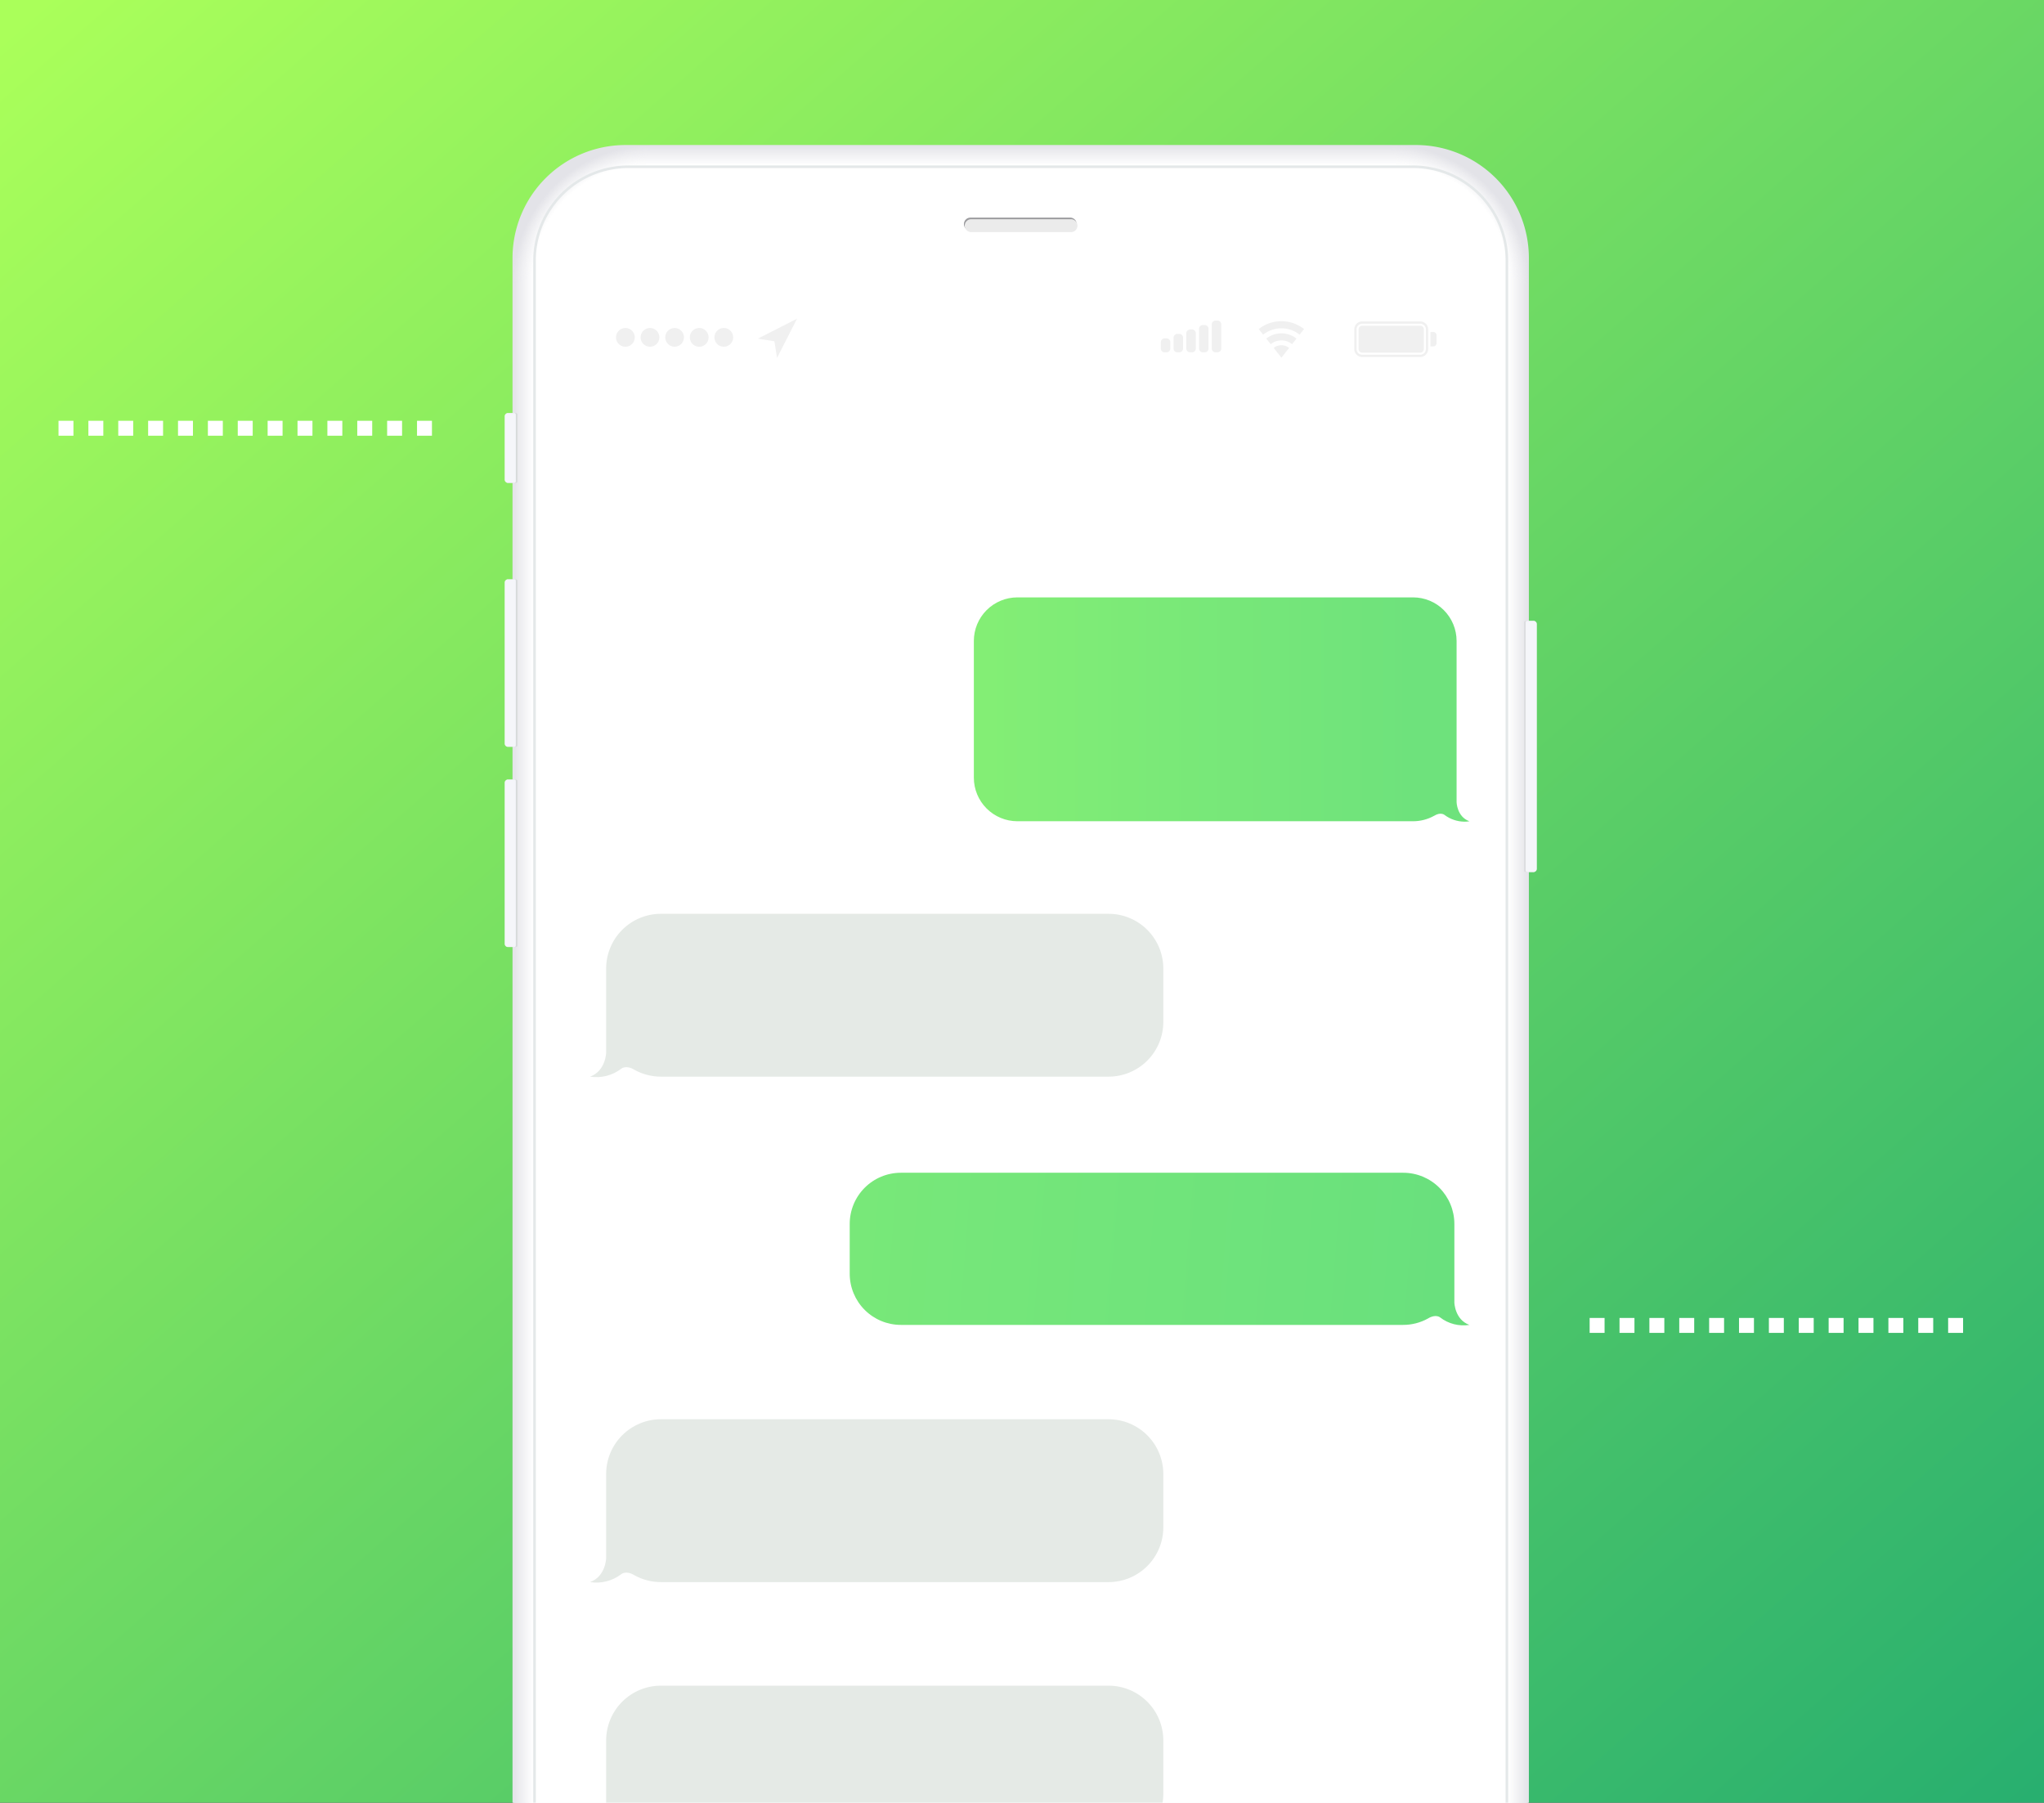 <svg xmlns="http://www.w3.org/2000/svg" xmlns:xlink="http://www.w3.org/1999/xlink" width="821" height="724" viewBox="0 0 821 724"><rect x="0" y="0" width="821" height="724" fill="#333333" stroke="none"/><defs><style>.a{fill:url(#a);}.b{fill:none;}.c{fill:#e5eae6;}.d{fill:#f0f0f0;}.e{fill:url(#b);}.f{fill:url(#c);}.g{fill:url(#d);}.h{clip-path:url(#e);}.i{clip-path:url(#f);}.j{fill:#e3e3e8;}.k{fill:#e4e4e9;}.l{fill:#e5e5ea;}.m{fill:#e6e6ea;}.n{fill:#e6e6eb;}.o{fill:#e7e7eb;}.p{fill:#e8e8ec;}.q{fill:#e9e9ed;}.r{fill:#eaeaee;}.s{fill:#ebebee;}.t{fill:#ebebef;}.u{fill:#ececef;}.v{fill:#ededf0;}.w{fill:#eeeef1;}.x{fill:#efeff2;}.y{fill:#f0f0f3;}.z{fill:#f1f1f3;}.aa{fill:#f1f1f4;}.ab{fill:#f2f2f4;}.ac{fill:#f3f3f5;}.ad{fill:#f4f4f6;}.ae{fill:#f5f5f7;}.af{fill:#f6f6f8;}.ag{fill:#f7f7f8;}.ah{fill:#f7f7f9;}.ai{fill:#f8f8f9;}.aj{fill:#f9f9fa;}.ak{fill:#fafafb;}.al{fill:#fbfbfc;}.am{fill:#fcfcfc;}.an{fill:#fcfcfd;}.ao{fill:#fdfdfd;}.ap{fill:#fefefe;}.aq{fill:#fff;}.ar{opacity:0.878;}.as{clip-path:url(#h);}.at{fill:#a7a7aa;}.au{fill:#e4e8e9;}.av{fill:#9b9b9e;}.aw{fill:#ebebeb;}.ax{fill:#dcdde0;}.ay{fill:#f5f6fa;}.az{fill:#d7dadb;}.ba{clip-path:url(#i);}.bb{clip-path:url(#l);}.bc{clip-path:url(#m);}.bd{clip-path:url(#o);}</style><linearGradient id="a" x2="1" y2="1" gradientUnits="objectBoundingBox"><stop offset="0" stop-color="#a4ff6c"/><stop offset="1" stop-color="#35c48d"/></linearGradient><linearGradient id="b" x1="0.026" y1="1" x2="0.885" y2="1" gradientUnits="objectBoundingBox"><stop offset="0" stop-color="#83ee75"/><stop offset="1" stop-color="#6ee27c"/></linearGradient><linearGradient id="c" y1="0.981" x2="0.951" y2="1" gradientUnits="objectBoundingBox"><stop offset="0" stop-color="#78e879"/><stop offset="1" stop-color="#69e07d"/></linearGradient><linearGradient id="d" x1="0.007" y1="0.012" x2="1" y2="0.994" gradientUnits="objectBoundingBox"><stop offset="0" stop-color="#aaff5a"/><stop offset="1" stop-color="#28af6f"/></linearGradient><clipPath id="e"><path class="a" d="M0,0H800a20,20,0,0,1,20,20V704a20,20,0,0,1-20,20H0a0,0,0,0,1,0,0V0A0,0,0,0,1,0,0Z" transform="translate(960 3727)"/></clipPath><clipPath id="f"><rect class="b" width="414.604" height="840.614"/></clipPath><clipPath id="h"><rect class="b" width="51.73" height="1.293"/></clipPath><clipPath id="i"><path class="c" d="M28.466,0a22,22,0,0,0-22,22V55.781S6.306,63.138,0,65.4a16.436,16.436,0,0,0,12.612-3.232s1.852-1.545,5.126.437a21.88,21.88,0,0,0,10.728,2.8h179.8a22,22,0,0,0,22-22V22a22,22,0,0,0-22-22Z"/></clipPath><clipPath id="l"><rect class="d" width="340.171" height="15.649" transform="translate(11)"/></clipPath><clipPath id="m"><path class="e" d="M17.5,0A17.5,17.5,0,0,0,0,17.5V72.41a17.5,17.5,0,0,0,17.5,17.5H176.4a17.425,17.425,0,0,0,8.486-2.195l.006,0c2.63-1.618,4.12-.375,4.12-.375a13.546,13.546,0,0,0,8.052,2.742h.112a9.376,9.376,0,0,0,1.869-.169c-5.017-1.8-5.144-7.653-5.144-7.653V17.5A17.5,17.5,0,0,0,176.4,0Z"/></clipPath><clipPath id="o"><path class="f" d="M20.555,0A20.553,20.553,0,0,0,0,20.553v20A20.554,20.554,0,0,0,20.555,61.106H222.311a20.47,20.47,0,0,0,9.965-2.577l.01-.006c3.091-1.9,4.839-.437,4.839-.437a15.357,15.357,0,0,0,11.784,3.02c-5.892-2.113-6.042-8.987-6.042-8.987V20.553A20.554,20.554,0,0,0,222.311,0Z" transform="translate(0 0.001)"/></clipPath></defs><g transform="translate(-960 -3940)"><rect class="g" width="821" height="724" transform="translate(960 3940)"/><g class="h" transform="translate(0 213)"><g transform="translate(1162.698 3785.242)"><g class="i"><g class="i"><path class="j" d="M45.407,0H362.83a45.407,45.407,0,0,1,45.407,45.407v749.8a45.406,45.406,0,0,1-45.406,45.406H45.406A45.406,45.406,0,0,1,0,795.208V45.407A45.407,45.407,0,0,1,45.407,0Z" transform="translate(3.16)"/><path class="k" d="M2.723,784.6V55.94A55.842,55.842,0,0,1,58.5.159H354.78A55.842,55.842,0,0,1,410.56,55.94V784.6a55.841,55.841,0,0,1-55.78,55.78H58.5A55.841,55.841,0,0,1,2.723,784.6" transform="translate(0.638 0.037)"/><path class="k" d="M2.884,784.626V55.838A55.579,55.579,0,0,1,58.4.32H354.8a55.579,55.579,0,0,1,55.518,55.518V784.626a55.579,55.579,0,0,1-55.518,55.52H58.4a55.58,55.58,0,0,1-55.52-55.52" transform="translate(0.675 0.075)"/><path class="l" d="M3.046,784.651V55.737A55.317,55.317,0,0,1,58.305.479h296.52a55.317,55.317,0,0,1,55.259,55.258V784.651a55.318,55.318,0,0,1-55.259,55.259H58.305A55.318,55.318,0,0,1,3.046,784.651" transform="translate(0.713 0.112)"/><path class="m" d="M3.208,784.678V55.636a55.055,55.055,0,0,1,55-55H354.849a55.055,55.055,0,0,1,55,55V784.678a55.054,55.054,0,0,1-55,55H58.205a55.054,55.054,0,0,1-55-55" transform="translate(0.751 0.15)"/><path class="n" d="M3.37,784.7V55.535A54.792,54.792,0,0,1,58.107.8H354.872a54.792,54.792,0,0,1,54.737,54.737V784.7a54.792,54.792,0,0,1-54.737,54.737H58.107A54.792,54.792,0,0,1,3.37,784.7" transform="translate(0.789 0.187)"/><path class="o" d="M3.532,784.73V55.435A54.531,54.531,0,0,1,58.009.958H354.9a54.531,54.531,0,0,1,54.477,54.477v729.3A54.531,54.531,0,0,1,354.9,839.207H58.009A54.531,54.531,0,0,1,3.532,784.73" transform="translate(0.827 0.224)"/><path class="p" d="M3.694,784.756V55.334A54.27,54.27,0,0,1,57.909,1.117H354.918a54.27,54.27,0,0,1,54.216,54.217V784.756a54.268,54.268,0,0,1-54.216,54.215H57.909A54.268,54.268,0,0,1,3.694,784.756" transform="translate(0.865 0.262)"/><path class="p" d="M3.856,784.783V55.233A54.006,54.006,0,0,1,57.811,1.277H354.942A54.006,54.006,0,0,1,408.9,55.233v729.55a54,54,0,0,1-53.955,53.954H57.811A54,54,0,0,1,3.856,784.783" transform="translate(0.903 0.299)"/><path class="q" d="M4.017,784.809V55.131A53.744,53.744,0,0,1,57.711,1.438H354.965a53.743,53.743,0,0,1,53.693,53.693V784.809A53.743,53.743,0,0,1,354.965,838.5H57.711A53.744,53.744,0,0,1,4.017,784.809" transform="translate(0.941 0.337)"/><path class="r" d="M4.179,784.835V55.029A53.48,53.48,0,0,1,57.613,1.6H354.987a53.481,53.481,0,0,1,53.434,53.432V784.835a53.481,53.481,0,0,1-53.434,53.432H57.613A53.48,53.48,0,0,1,4.179,784.835" transform="translate(0.979 0.374)"/><path class="s" d="M4.341,784.862V54.929A53.219,53.219,0,0,1,57.513,1.757h297.5a53.219,53.219,0,0,1,53.172,53.172V784.862a53.219,53.219,0,0,1-53.172,53.172H57.513A53.219,53.219,0,0,1,4.341,784.862" transform="translate(1.017 0.411)"/><path class="t" d="M4.5,784.887V54.828A52.956,52.956,0,0,1,57.415,1.916H355.033a52.956,52.956,0,0,1,52.912,52.912v730.06A52.956,52.956,0,0,1,355.033,837.8H57.415A52.956,52.956,0,0,1,4.5,784.887" transform="translate(1.055 0.449)"/><path class="u" d="M4.665,784.914V54.727A52.7,52.7,0,0,1,57.316,2.076H355.057a52.694,52.694,0,0,1,52.65,52.651V784.914a52.694,52.694,0,0,1-52.65,52.651H57.316A52.7,52.7,0,0,1,4.665,784.914" transform="translate(1.093 0.486)"/><path class="v" d="M4.827,784.94V54.627A52.432,52.432,0,0,1,57.217,2.236H355.08a52.433,52.433,0,0,1,52.391,52.391V784.94a52.432,52.432,0,0,1-52.391,52.39H57.217a52.431,52.431,0,0,1-52.39-52.39" transform="translate(1.131 0.524)"/><path class="v" d="M4.989,784.966V54.525A52.168,52.168,0,0,1,57.118,2.4H355.1a52.168,52.168,0,0,1,52.129,52.129V784.966A52.168,52.168,0,0,1,355.1,837.1H57.118A52.168,52.168,0,0,1,4.989,784.966" transform="translate(1.168 0.561)"/><path class="w" d="M5.15,784.993V54.423A51.907,51.907,0,0,1,57.019,2.556H355.126a51.907,51.907,0,0,1,51.868,51.867V784.993a51.907,51.907,0,0,1-51.868,51.869H57.019A51.907,51.907,0,0,1,5.15,784.993" transform="translate(1.206 0.599)"/><path class="x" d="M5.312,785.019V54.322A51.644,51.644,0,0,1,56.919,2.715h298.23a51.645,51.645,0,0,1,51.608,51.607v730.7a51.645,51.645,0,0,1-51.608,51.607H56.919A51.644,51.644,0,0,1,5.312,785.019" transform="translate(1.244 0.636)"/><path class="x" d="M5.474,785.045V54.222A51.383,51.383,0,0,1,56.821,2.875H355.173a51.383,51.383,0,0,1,51.347,51.347V785.045a51.383,51.383,0,0,1-51.347,51.347H56.821A51.383,51.383,0,0,1,5.474,785.045" transform="translate(1.282 0.673)"/><path class="y" d="M5.636,785.071V54.12A51.121,51.121,0,0,1,56.722,3.034H355.2A51.121,51.121,0,0,1,406.281,54.12V785.071A51.12,51.12,0,0,1,355.2,836.157H56.722A51.12,51.12,0,0,1,5.636,785.071" transform="translate(1.32 0.711)"/><path class="z" d="M5.8,785.1V54.02A50.858,50.858,0,0,1,56.623,3.194h298.6A50.857,50.857,0,0,1,406.043,54.02V785.1a50.856,50.856,0,0,1-50.825,50.825H56.623A50.857,50.857,0,0,1,5.8,785.1" transform="translate(1.358 0.748)"/><path class="aa" d="M5.96,785.123V53.918A50.6,50.6,0,0,1,56.524,3.354H355.241a50.6,50.6,0,0,1,50.565,50.564V785.123a50.6,50.6,0,0,1-50.565,50.564H56.524A50.6,50.6,0,0,1,5.96,785.123" transform="translate(1.396 0.786)"/><path class="ab" d="M6.122,785.15V53.818a50.332,50.332,0,0,1,50.3-50.3H355.265a50.333,50.333,0,0,1,50.3,50.3V785.15a50.334,50.334,0,0,1-50.3,50.3H56.426a50.333,50.333,0,0,1-50.3-50.3" transform="translate(1.434 0.823)"/><path class="ac" d="M6.284,785.177V53.717A50.071,50.071,0,0,1,56.327,3.674H355.289a50.071,50.071,0,0,1,50.042,50.043V785.177a50.071,50.071,0,0,1-50.042,50.043H56.327A50.071,50.071,0,0,1,6.284,785.177" transform="translate(1.472 0.86)"/><path class="ac" d="M6.445,785.2V53.615A49.808,49.808,0,0,1,56.227,3.833H355.31a49.808,49.808,0,0,1,49.782,49.782V785.2a49.808,49.808,0,0,1-49.782,49.782H56.227A49.808,49.808,0,0,1,6.445,785.2" transform="translate(1.509 0.898)"/><path class="ad" d="M6.607,785.229V53.514A49.546,49.546,0,0,1,56.128,3.993H355.334a49.546,49.546,0,0,1,49.521,49.521V785.229a49.546,49.546,0,0,1-49.521,49.521H56.128A49.546,49.546,0,0,1,6.607,785.229" transform="translate(1.547 0.935)"/><path class="ae" d="M6.769,785.255V53.413A49.284,49.284,0,0,1,56.03,4.152H355.357a49.284,49.284,0,0,1,49.261,49.261V785.255a49.283,49.283,0,0,1-49.261,49.261H56.03A49.284,49.284,0,0,1,6.769,785.255" transform="translate(1.585 0.972)"/><path class="ae" d="M6.931,785.281V53.312a49.021,49.021,0,0,1,49-49h299.45a49.02,49.02,0,0,1,49,49V785.281a49.02,49.02,0,0,1-49,49H55.93a49.021,49.021,0,0,1-49-49" transform="translate(1.623 1.01)"/><path class="af" d="M7.093,785.307V53.212A48.759,48.759,0,0,1,55.832,4.473H355.4a48.759,48.759,0,0,1,48.739,48.739V785.307A48.759,48.759,0,0,1,355.4,834.046H55.832A48.759,48.759,0,0,1,7.093,785.307" transform="translate(1.661 1.048)"/><path class="ag" d="M7.255,785.334V53.11A48.5,48.5,0,0,1,55.733,4.632H355.427A48.5,48.5,0,0,1,403.905,53.11V785.334a48.5,48.5,0,0,1-48.478,48.478H55.733A48.5,48.5,0,0,1,7.255,785.334" transform="translate(1.699 1.085)"/><path class="ah" d="M7.417,785.36V53.01A48.235,48.235,0,0,1,55.634,4.792H355.451A48.235,48.235,0,0,1,403.667,53.01V785.36a48.233,48.233,0,0,1-48.217,48.217H55.634A48.233,48.233,0,0,1,7.417,785.36" transform="translate(1.737 1.122)"/><path class="ai" d="M7.578,785.386V52.907A47.971,47.971,0,0,1,55.534,4.951H355.472a47.971,47.971,0,0,1,47.956,47.956V785.386a47.971,47.971,0,0,1-47.956,47.956H55.534A47.971,47.971,0,0,1,7.578,785.386" transform="translate(1.775 1.16)"/><path class="aj" d="M7.74,785.413V52.807a47.71,47.71,0,0,1,47.7-47.7H355.5a47.71,47.71,0,0,1,47.7,47.7V785.413a47.71,47.71,0,0,1-47.7,47.7H55.436a47.71,47.71,0,0,1-47.7-47.7" transform="translate(1.813 1.197)"/><path class="ak" d="M7.9,785.438V52.705A47.447,47.447,0,0,1,55.337,5.271H355.518a47.447,47.447,0,0,1,47.435,47.434V785.438a47.448,47.448,0,0,1-47.435,47.435H55.337A47.448,47.448,0,0,1,7.9,785.438" transform="translate(1.851 1.235)"/><path class="ak" d="M8.064,785.465V52.6A47.185,47.185,0,0,1,55.238,5.431h300.3A47.184,47.184,0,0,1,402.716,52.6v732.86a47.184,47.184,0,0,1-47.174,47.174H55.238A47.185,47.185,0,0,1,8.064,785.465" transform="translate(1.889 1.272)"/><path class="al" d="M8.226,785.491V52.5A46.924,46.924,0,0,1,55.139,5.59H355.566A46.924,46.924,0,0,1,402.479,52.5V785.491A46.923,46.923,0,0,1,355.566,832.4H55.139A46.923,46.923,0,0,1,8.226,785.491" transform="translate(1.927 1.309)"/><path class="am" d="M8.388,785.517V52.4A46.66,46.66,0,0,1,55.041,5.75H355.589A46.661,46.661,0,0,1,402.242,52.4V785.517a46.661,46.661,0,0,1-46.653,46.653H55.041A46.661,46.661,0,0,1,8.388,785.517" transform="translate(1.965 1.347)"/><path class="an" d="M8.55,785.544V52.3A46.4,46.4,0,0,1,54.941,5.91H355.612A46.4,46.4,0,0,1,402,52.3V785.544a46.4,46.4,0,0,1-46.391,46.391H54.941A46.4,46.4,0,0,1,8.55,785.544" transform="translate(2.002 1.384)"/><path class="ao" d="M8.712,785.57V52.2A46.135,46.135,0,0,1,54.842,6.069H355.634A46.136,46.136,0,0,1,401.765,52.2V785.57A46.135,46.135,0,0,1,355.634,831.7H54.842A46.134,46.134,0,0,1,8.712,785.57" transform="translate(2.04 1.421)"/><path class="ap" d="M8.873,785.6V52.1A45.873,45.873,0,0,1,54.743,6.23H355.658A45.873,45.873,0,0,1,401.528,52.1V785.6a45.874,45.874,0,0,1-45.87,45.87H54.743A45.874,45.874,0,0,1,8.873,785.6" transform="translate(2.078 1.459)"/><path class="ap" d="M9.035,785.622V52A45.611,45.611,0,0,1,54.644,6.389H355.68A45.611,45.611,0,0,1,401.29,52V785.622a45.611,45.611,0,0,1-45.61,45.609H54.644A45.611,45.611,0,0,1,9.035,785.622" transform="translate(2.116 1.496)"/><path class="aq" d="M9.2,785.649V51.9A45.348,45.348,0,0,1,54.545,6.549H355.7A45.348,45.348,0,0,1,401.052,51.9V785.649A45.348,45.348,0,0,1,355.7,831H54.545A45.348,45.348,0,0,1,9.2,785.649" transform="translate(2.154 1.534)"/><path class="j" d="M199.557,681.465H146.988a1.94,1.94,0,0,1,1.94-1.94h48.688a1.94,1.94,0,0,1,1.94,1.94" transform="translate(34.425 159.149)"/><g class="ar" transform="translate(181.413 839.32)"><g class="as"><path class="at" d="M198.719,681.342h-51.73a1.293,1.293,0,0,1,1.293-1.293h49.144a1.293,1.293,0,0,1,1.293,1.293" transform="translate(-146.988 -680.049)"/></g></g><path class="au" d="M37.722-.523H352.84a38.213,38.213,0,0,1,38.244,38.245V785.433a38.213,38.213,0,0,1-38.244,38.244H37.722A38.213,38.213,0,0,1-.523,785.433V37.722A38.213,38.213,0,0,1,37.722-.523ZM352.84,822.632a37.168,37.168,0,0,0,37.2-37.2V37.722a37.168,37.168,0,0,0-37.2-37.2H37.722a37.168,37.168,0,0,0-37.2,37.2V785.433a37.168,37.168,0,0,0,37.2,37.2Z" transform="translate(11.998 8.729)"/><path class="aq" d="M96.994,1.31H0A1.31,1.31,0,0,1-1.31,0,1.31,1.31,0,0,1,0-1.31H96.994A1.31,1.31,0,0,1,98.3,0,1.31,1.31,0,0,1,96.994,1.31Z" transform="translate(158.782 796.699)"/><path class="av" d="M192.155,28.8H152.064a2.586,2.586,0,1,1,0-5.173h40.091a2.586,2.586,0,1,1,0,5.173" transform="translate(35.008 5.533)"/><path class="aw" d="M192.417,29.321H152.326a2.586,2.586,0,1,1,0-5.173h40.091a2.586,2.586,0,1,1,0,5.173" transform="translate(35.07 5.656)"/><path class="ax" d="M335.608,255.719h-3.189a.647.647,0,0,1-.647-.647V155.493a.647.647,0,0,1,.647-.647h3.189a.647.647,0,0,1,.647.647v99.579a.647.647,0,0,1-.647.647" transform="translate(77.703 36.266)"/><path class="ay" d="M335.485,255.719h-2.544a.647.647,0,0,1-.647-.647V155.493a.648.648,0,0,1,.648-.647h2.542a1.293,1.293,0,0,1,1.293,1.292v98.288a1.293,1.293,0,0,1-1.293,1.292" transform="translate(77.825 36.266)"/><path class="az" d="M4.446,115.253H1.084a.56.56,0,0,1-.56-.56v-26.9a.56.56,0,0,1,.56-.56H4.446a.56.56,0,0,1,.56.56v26.9a.56.56,0,0,1-.56.56" transform="translate(0.123 20.43)"/><path class="az" d="M4.446,208.582H1.084a.56.56,0,0,1-.56-.56V141.893a.56.56,0,0,1,.56-.56H4.446a.56.56,0,0,1,.56.56v66.129a.56.56,0,0,1-.56.56" transform="translate(0.123 33.101)"/><path class="az" d="M4.446,273.735H1.084a.56.56,0,0,1-.56-.56V207.046a.56.56,0,0,1,.56-.56H4.446a.56.56,0,0,1,.56.56v66.129a.56.56,0,0,1-.56.56" transform="translate(0.123 48.36)"/><path class="ay" d="M3.837,115.253H1.293A1.294,1.294,0,0,1,0,113.96V88.526a1.294,1.294,0,0,1,1.293-1.293H3.837a.647.647,0,0,1,.647.647v26.727a.647.647,0,0,1-.647.647" transform="translate(0 20.43)"/><path class="ay" d="M3.922,208.582H1.292A1.293,1.293,0,0,1,0,207.289V142.626a1.293,1.293,0,0,1,1.292-1.293h2.63a.56.56,0,0,1,.56.56v66.129a.56.56,0,0,1-.56.56" transform="translate(0 33.101)"/><path class="ay" d="M3.922,273.735H1.292A1.293,1.293,0,0,1,0,272.442V207.779a1.293,1.293,0,0,1,1.292-1.293h2.63a.56.56,0,0,1,.56.56v66.129a.56.56,0,0,1-.56.56" transform="translate(0 48.36)"/></g></g></g><g transform="translate(1197 4094.001)"><g class="ba"><rect class="c" width="230.262" height="66.858" transform="translate(0 -0.001)"/></g></g><g transform="translate(1197 4297.001)"><g class="ba"><rect class="c" width="230.262" height="66.858" transform="translate(0 -0.001)"/></g></g><g transform="translate(1197 4404.001)"><g class="ba"><rect class="c" width="230.262" height="66.858" transform="translate(0 -0.001)"/></g></g></g><path class="aq" d="M150,3h-6V-3h6ZM138,3h-6V-3h6ZM126,3h-6V-3h6ZM114,3h-6V-3h6ZM102,3H96V-3h6ZM90,3H84V-3h6ZM78,3H72V-3h6ZM66,3H60V-3h6ZM54,3H48V-3h6ZM42,3H36V-3h6ZM30,3H24V-3h6ZM18,3H12V-3h6ZM6,3H0V-3H6Z" transform="translate(983.5 4112)"/><path class="aq" d="M150,3h-6V-3h6ZM138,3h-6V-3h6ZM126,3h-6V-3h6ZM114,3h-6V-3h6ZM102,3H96V-3h6ZM90,3H84V-3h6ZM78,3H72V-3h6ZM66,3H60V-3h6ZM54,3H48V-3h6ZM42,3H36V-3h6ZM30,3H24V-3h6ZM18,3H12V-3h6ZM6,3H0V-3H6Z" transform="translate(1598.5 4472.307)"/><g transform="translate(1191.829 4068)"><g class="bb" transform="translate(0 0)"><g transform="translate(15.605 -0.085)"><path class="d" d="M7.526,7.073A3.763,3.763,0,1,1,3.763,3.31,3.763,3.763,0,0,1,7.526,7.073" transform="translate(0 0.503)"/><path class="d" d="M6.613,6.964A2.956,2.956,0,1,1,3.656,4.008,2.957,2.957,0,0,1,6.613,6.964" transform="translate(0.106 0.609)"/><path class="d" d="M16.1,7.073A3.763,3.763,0,1,1,12.341,3.31,3.763,3.763,0,0,1,16.1,7.073" transform="translate(1.305 0.503)"/><path class="d" d="M15.191,6.964a2.956,2.956,0,1,1-2.956-2.956,2.957,2.957,0,0,1,2.956,2.956" transform="translate(1.412 0.609)"/><circle class="d" cx="3.763" cy="3.763" r="3.763" transform="translate(19.765 3.813)"/><path class="d" d="M23.767,6.964A2.956,2.956,0,1,1,20.81,4.008a2.957,2.957,0,0,1,2.956,2.956" transform="translate(2.716 0.609)"/><path class="d" d="M33.263,7.073A3.763,3.763,0,1,1,29.5,3.31a3.763,3.763,0,0,1,3.763,3.763" transform="translate(3.915 0.503)"/><path class="d" d="M32.346,6.964a2.956,2.956,0,1,1-2.956-2.956,2.957,2.957,0,0,1,2.956,2.956" transform="translate(4.021 0.609)"/><path class="d" d="M41.837,7.073A3.763,3.763,0,1,1,38.074,3.31a3.763,3.763,0,0,1,3.763,3.763" transform="translate(5.22 0.503)"/><path class="d" d="M40.924,6.964a2.956,2.956,0,1,1-2.956-2.956,2.957,2.957,0,0,1,2.956,2.956" transform="translate(5.327 0.609)"/><path class="d" d="M65.173.075,57.155,15.81,56.1,9.143,49.438,8.088Z" transform="translate(7.521 0.01)"/></g><g transform="translate(-24 0.744)"><path class="d" d="M392.509.295h-23.28a3.2,3.2,0,0,0-3.2,3.2v7.9a3.2,3.2,0,0,0,3.2,3.2h23.28a3.2,3.2,0,0,0,3.2-3.2V3.5a3.2,3.2,0,0,0-3.2-3.2M394.795,11.4a2.288,2.288,0,0,1-2.286,2.286h-23.28a2.288,2.288,0,0,1-2.286-2.286V3.5a2.288,2.288,0,0,1,2.286-2.286h23.28A2.288,2.288,0,0,1,394.795,3.5Z" transform="translate(-29.896 0.041)"/><path class="d" d="M392.294,1.823h-23.28a1.466,1.466,0,0,0-1.466,1.467v7.9a1.466,1.466,0,0,0,1.466,1.467h23.28a1.468,1.468,0,0,0,1.466-1.467V3.29a1.468,1.468,0,0,0-1.466-1.467" transform="translate(-29.684 0.255)"/><path class="d" d="M394.024,4.038h-1.149V9.824h1.149a1.3,1.3,0,0,0,1.3-1.3V5.337a1.3,1.3,0,0,0-1.3-1.3" transform="translate(-26.148 0.564)"/><path class="d" d="M350.556,3.391l-1.77,2.234a11.824,11.824,0,0,0-14.658,0l-1.77-2.234a14.656,14.656,0,0,1,18.2,0" transform="translate(-34.597 0.031)"/><path class="d" d="M347.162,6.611l-1.77,2.233a6.943,6.943,0,0,0-8.61,0l-1.771-2.233a9.8,9.8,0,0,1,12.149,0" transform="translate(-34.227 0.629)"/><path class="d" d="M343.823,9.778l-3.1,3.912-3.1-3.912a5,5,0,0,1,6.2,0" transform="translate(-33.862 1.215)"/><path class="d" d="M317.191,12.757h1.034a1.576,1.576,0,0,0,1.391-1.709V1.709A1.576,1.576,0,0,0,318.225,0h-1.034A1.576,1.576,0,0,0,315.8,1.709v9.345a1.576,1.576,0,0,0,1.391,1.709" transform="translate(-36.91)"/><path class="d" d="M317.1,11.953c-.319,0-.676-.406-.676-.988V1.612c0-.582.357-.988.676-.988h1.034c.32,0,.676.406.676.988v9.345c0,.582-.356.988-.676.988Z" transform="translate(-36.821 0.087)"/><path class="d" d="M312.705,12.539h1.034a1.576,1.576,0,0,0,1.391-1.709V3.273a1.576,1.576,0,0,0-1.391-1.709h-1.034a1.576,1.576,0,0,0-1.391,1.709v7.564a1.576,1.576,0,0,0,1.391,1.709" transform="translate(-37.536 0.218)"/><path class="d" d="M312.617,11.734c-.32,0-.676-.406-.676-.988V3.185c0-.582.356-.988.676-.988h1.034c.319,0,.676.406.676.988v7.561c0,.582-.356.988-.676.988Z" transform="translate(-37.448 0.307)"/><path class="d" d="M308.221,12.319h1.035a1.575,1.575,0,0,0,1.39-1.709V4.842a1.575,1.575,0,0,0-1.39-1.709h-1.035a1.576,1.576,0,0,0-1.391,1.709V10.62a1.576,1.576,0,0,0,1.391,1.709" transform="translate(-38.162 0.438)"/><path class="d" d="M308.125,11.515c-.319,0-.676-.406-.676-.988V4.754c0-.582.357-.988.676-.988h1.034c.319,0,.676.406.676.988v5.768c0,.582-.356.988-.676.988Z" transform="translate(-38.075 0.526)"/><path class="d" d="M303.732,12.1h1.034a1.576,1.576,0,0,0,1.391-1.709V6.413A1.576,1.576,0,0,0,304.766,4.7h-1.034a1.576,1.576,0,0,0-1.391,1.709V10.4a1.576,1.576,0,0,0,1.391,1.709" transform="translate(-38.789 0.657)"/><path class="d" d="M303.644,11.3c-.32,0-.676-.406-.676-.988V6.32c0-.582.356-.988.676-.988h1.034c.32,0,.676.406.676.988v3.989c0,.582-.356.988-.676.988Z" transform="translate(-38.701 0.744)"/><path class="d" d="M299.244,11.881h1.034a1.576,1.576,0,0,0,1.391-1.709V7.979a1.576,1.576,0,0,0-1.391-1.709h-1.034a1.576,1.576,0,0,0-1.391,1.709v2.2a1.576,1.576,0,0,0,1.391,1.709" transform="translate(-39.416 0.875)"/><path class="d" d="M299.157,11.077c-.32,0-.676-.406-.676-.988v-2.2c0-.582.356-.988.676-.988h1.034c.319,0,.676.406.676.988v2.2c0,.582-.356.988-.676.988Z" transform="translate(-39.327 0.964)"/></g></g></g><g transform="translate(1300 4156.768)"><g class="bc" transform="translate(51.159 23.152)"><rect class="e" width="199.049" height="90.08" transform="translate(0 0)"/></g></g><g transform="translate(1301.299 4411.001)"><g class="bd" transform="translate(0 -0.001)"><rect class="f" width="248.909" height="62.469" transform="translate(0 0)"/></g></g></g></svg>